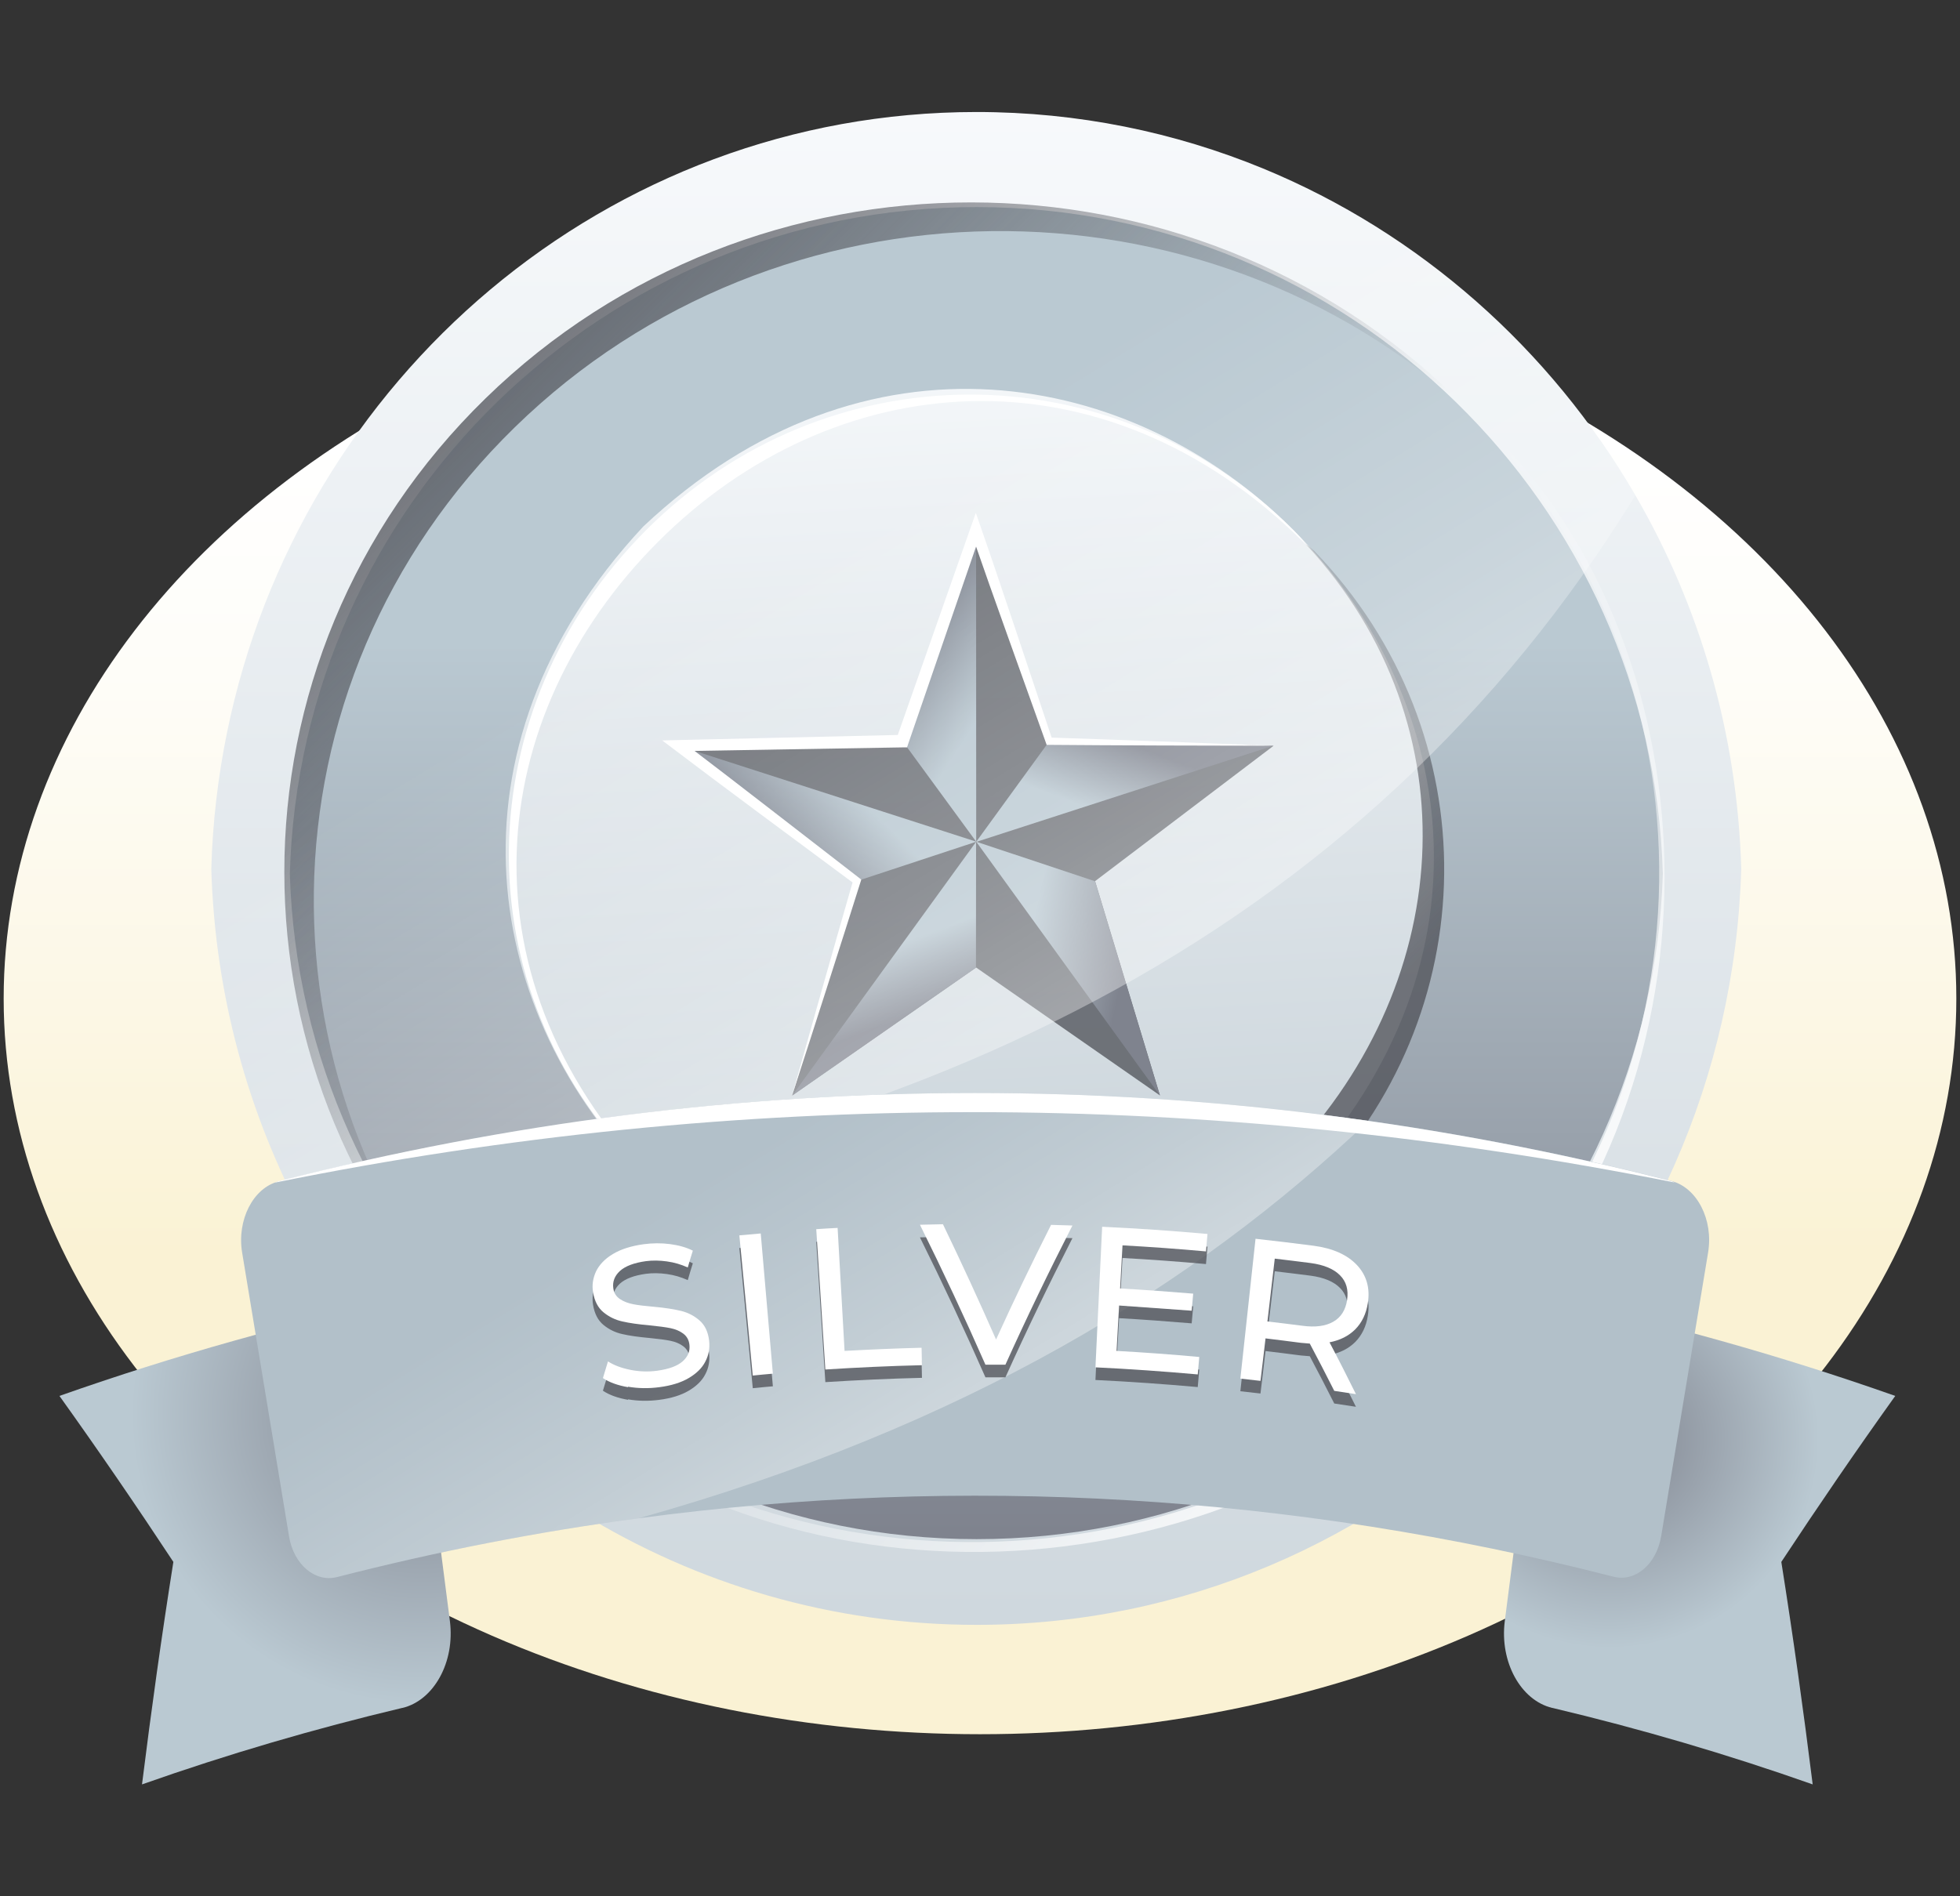 <?xml version="1.0" encoding="UTF-8"?><svg id="illustrations" xmlns="http://www.w3.org/2000/svg" xmlns:xlink="http://www.w3.org/1999/xlink" viewBox="0 0 155 150"><rect x="0" y="0" width="155" height="150" fill="#333333" stroke="none"/><defs><style>.cls-1{fill:url(#linear-gradient);}.cls-2{fill:#fff;}.cls-3{fill:#fc962f;}.cls-4{fill:#b2c0c9;}.cls-5,.cls-6{fill:#4d4f56;}.cls-7{fill:url(#radial-gradient-2);}.cls-8{fill:url(#linear-gradient-8);}.cls-9{fill:url(#linear-gradient-9);}.cls-10{fill:url(#linear-gradient-3);}.cls-11{fill:url(#linear-gradient-4);}.cls-12{fill:url(#linear-gradient-6);}.cls-13{fill:url(#linear-gradient-7);}.cls-14{fill:url(#linear-gradient-5);}.cls-15,.cls-16,.cls-17,.cls-6{opacity:.75;}.cls-18{fill:url(#radial-gradient);}.cls-16{fill:url(#linear-gradient-12);}.cls-17{fill:url(#linear-gradient-13);}.cls-19{fill:url(#linear-gradient-14);}.cls-20{fill:url(#linear-gradient-15);}.cls-21{fill:url(#linear-gradient-10);}.cls-22{fill:url(#linear-gradient-11);}.cls-23{fill:url(#linear-gradient-2);opacity:.3;}</style><linearGradient id="linear-gradient" x1="77.5" y1="34.6" x2="77.5" y2="99.11" gradientUnits="userSpaceOnUse"><stop offset="0" stop-color="#fff"/><stop offset=".29" stop-color="#fefdf8"/><stop offset=".7" stop-color="#fcf7e5"/><stop offset="1" stop-color="#faf2d4"/></linearGradient><linearGradient id="linear-gradient-2" x1="21.03" y1="104.34" x2="21.05" y2="104.34" gradientUnits="userSpaceOnUse"><stop offset="0" stop-color="#fffc65"/><stop offset="1" stop-color="#ffba0b"/></linearGradient><linearGradient id="linear-gradient-3" x1="77.2" y1="127.95" x2="77.2" y2="3.02" gradientUnits="userSpaceOnUse"><stop offset="0" stop-color="#cfd8de"/><stop offset="1" stop-color="#f9fbfd"/></linearGradient><linearGradient id="linear-gradient-4" x1="77.21" y1="121.25" x2="77.21" y2="11.24" gradientUnits="userSpaceOnUse"><stop offset="0" stop-color="#7f838e"/><stop offset=".64" stop-color="#bac9d2"/></linearGradient><linearGradient id="linear-gradient-5" x1="2720.12" y1="1340.13" x2="2720.12" y2="1283.13" gradientTransform="translate(-2751.24 1087.7) rotate(-45)" gradientUnits="userSpaceOnUse"><stop offset="0" stop-color="#fff"/><stop offset=".16" stop-color="#fff" stop-opacity=".81"/><stop offset=".47" stop-color="#fff" stop-opacity=".47"/><stop offset=".72" stop-color="#fff" stop-opacity=".21"/><stop offset=".91" stop-color="#fff" stop-opacity=".06"/><stop offset="1" stop-color="#fff" stop-opacity="0"/></linearGradient><linearGradient id="linear-gradient-6" x1="77.88" y1="89.48" x2="74.2" y2="21.25" xlink:href="#linear-gradient-3"/><linearGradient id="linear-gradient-7" x1="-196.57" y1="50.39" x2="-203.82" y2="55.09" gradientTransform="translate(-125.31) rotate(-180) scale(1 -1)" gradientUnits="userSpaceOnUse"><stop offset="0" stop-color="#7f838e"/><stop offset="1" stop-color="#bac9d2"/></linearGradient><linearGradient id="linear-gradient-8" x1="-215.58" y1="59.21" x2="-213.54" y2="64.72" xlink:href="#linear-gradient-7"/><linearGradient id="linear-gradient-9" x1="-213.99" y1="77.47" x2="-206.43" y2="75.94" xlink:href="#linear-gradient-7"/><linearGradient id="linear-gradient-10" x1="-196.67" y1="80.57" x2="-194.73" y2="75.26" xlink:href="#linear-gradient-7"/><linearGradient id="linear-gradient-11" x1="-186.18" y1="67.44" x2="-191.8" y2="61.72" xlink:href="#linear-gradient-7"/><linearGradient id="linear-gradient-12" x1="2721.11" y1="1309.4" x2="2721.11" y2="1263.29" gradientTransform="translate(-2751.25 1087.7) rotate(-45)" gradientUnits="userSpaceOnUse"><stop offset="0" stop-color="#4d4f56"/><stop offset="1" stop-color="#4d4f56" stop-opacity="0"/></linearGradient><radialGradient id="radial-gradient" cx="33.35" cy="111.81" fx="33.35" fy="111.81" r="23" gradientUnits="userSpaceOnUse"><stop offset="0" stop-color="#7f838e"/><stop offset="1" stop-color="#bac9d2"/></radialGradient><radialGradient id="radial-gradient-2" cx="127.31" cy="113.85" fx="127.31" fy="113.85" r="16.54" xlink:href="#radial-gradient"/><linearGradient id="linear-gradient-13" x1="2720.08" y1="1225.33" x2="2720.08" y2="1279.46" gradientTransform="translate(-2751.24 1087.7) rotate(-45)" xlink:href="#linear-gradient-12"/><linearGradient id="linear-gradient-14" x1="115.65" y1="131.46" x2="61.48" y2="42.88" gradientTransform="matrix(1, 0, 0, 1, 0, 0)" xlink:href="#linear-gradient-5"/><linearGradient id="linear-gradient-15" x1="89.47" y1="144.57" x2="57.41" y2="92.16" gradientTransform="matrix(1, 0, 0, 1, 0, 0)" xlink:href="#linear-gradient-5"/></defs><ellipse class="cls-1" cx="77.5" cy="78.99" rx="77.21" ry="58.19"/><g><g><g><path class="cls-23" d="M21.05,104.18v.33c-.03-.06-.01-.2,0-.33Z"/><path class="cls-10" d="M137.7,68.75c-.99,33.18-27.65,59.78-60.47,59.78-22.9,0-42.83-12.95-53.11-32.05-4.46-8.27-7.11-17.7-7.41-27.73,.1-3.69,.53-7.3,1.24-10.79C23.66,29.92,48.05,8.86,77.23,8.86c8.01,0,15.66,1.59,22.66,4.47,12.37,5.1,22.71,14.26,29.44,25.85,5.06,8.71,8.07,18.79,8.37,29.57Z"/><path class="cls-11" d="M77.23,121.75c-29.46,0-53.43-23.42-54.31-52.64,.84-29.27,24.86-52.73,54.31-52.73s53.43,23.46,54.27,52.73c-.88,29.22-24.81,52.64-54.27,52.64Z"/><path class="cls-14" d="M39.62,107.56c.36,.42,.76,.8,1.15,1.18,19.27,18.79,54.04,19.12,75.27-1.57,21.22-20.69,19.84-55.53,1.58-73.33-.39-.38-.79-.77-1.22-1.12,20.11,20.75,19.74,53.45-1.08,73.75-20.83,20.3-54.4,20.69-75.69,1.09Z"/><g><path class="cls-12" d="M102.53,93.31c-35.08,32.88-84.75-16.15-51.66-51.66,35.1-33.08,84.7,16.51,51.66,51.66Z"/><g><polygon class="cls-6" points="77.19 76.53 91.73 86.65 86.6 69.7 100.72 58.99 83.01 58.63 77.19 41.9 71.38 58.63 53.67 58.99 67.78 69.7 62.65 86.65 77.19 76.53"/><polygon class="cls-13" points="77.19 41.9 77.2 66.58 71.38 58.63 77.19 41.9"/><polygon class="cls-8" points="100.69 58.99 77.19 66.6 82.98 58.63 100.69 58.99"/><polygon class="cls-9" points="91.73 86.66 77.2 66.58 86.6 69.71 91.73 86.66"/><polygon class="cls-21" points="62.64 86.67 77.19 66.59 77.18 76.55 62.64 86.67"/><polygon class="cls-22" points="53.66 58.99 77.21 66.58 67.78 69.69 53.66 58.99"/></g><path class="cls-16" d="M103.54,94.31c-14.02,14.02-36.35,14.31-50.79,.21-.14-.15-.29-.3-.45-.48,14.45,13.39,35.21,11.77,48.98-2s15.38-34.53,2-48.98c.24,.16,.45,.34,.66,.53,13.94,14.45,13.57,36.75-.39,50.72Z"/></g></g><path class="cls-2" d="M51.13,41.9c-14.13,14.13-14.78,36.28-.36,50.7,.36,.36,1.09,1.04,1.54,1.47-16.43-16.43-14.02-37.46-.25-51.23,13.77-13.77,35.04-15.93,51.23,.25-.29-.43-.65-.79-1.01-1.16-14.42-14.42-37.02-14.15-51.15-.03Z"/><g><path class="cls-3" d="M89.45,49.76h0s0-.02,0-.03c0,0,0,.02,0,.03Z"/><path class="cls-3" d="M64.98,49.73s0,.02,0,.03h0s0-.02,0-.03Z"/></g></g><g><g><path class="cls-18" d="M31.81,135.1c-6.91,1.64-13.78,3.65-20.58,6.05,.73-5.86,1.55-11.73,2.48-17.6-2.92-4.43-5.92-8.81-9.01-13.13,9.11-3.21,18.32-5.79,27.59-7.76,1.1,8.53,2.19,17.06,3.29,25.58,.41,3.22-1.26,6.26-3.75,6.86Z"/><path class="cls-7" d="M122.77,135.1c6.91,1.64,13.78,3.65,20.58,6.05-.73-5.86-1.55-11.73-2.48-17.6,2.92-4.43,5.92-8.81,9.01-13.13-9.11-3.21-18.32-5.79-27.59-7.76-1.1,8.53-2.19,17.06-3.29,25.58-.41,3.22,1.26,6.26,3.75,6.86Z"/><path class="cls-17" d="M39.62,107.56c-.43-.35-.82-.74-1.22-1.12-21.22-20.69-21.22-54.25,0-74.93,21.22-20.69,55.62-20.65,76.84,.03,.39,.38,.79,.77,1.15,1.18-21.29-19.6-54.83-19.25-75.66,1.06-20.83,20.3-21.22,53.03-1.12,73.78Z"/><path class="cls-19" d="M129.33,39.18c-21.4,34.81-57.36,52.64-105.21,57.3-4.46-8.27-7.11-17.7-7.41-27.73,.1-3.69,.53-7.3,1.24-10.79C23.66,29.92,48.05,8.86,77.23,8.86c8.01,0,15.66,1.59,22.66,4.47,12.37,5.1,22.71,14.26,29.44,25.85Z"/><path class="cls-4" d="M135.08,99.07c-1.24,7.48-2.47,14.96-3.71,22.44-.37,2.22-2.05,3.66-3.78,3.21-25.41-6.52-51.4-8.07-77.08-4.62-7.99,1.06-15.95,2.62-23.86,4.65-1.73,.44-3.42-.99-3.79-3.21-1.24-7.48-2.47-14.96-3.71-22.45-.43-2.59,.87-5.13,2.89-5.64,28.41-7.28,57.48-8.87,86.18-4.79h.01c8.02,1.15,16.01,2.73,23.95,4.76,2.02,.52,3.33,3.06,2.9,5.65Z"/><path class="cls-20" d="M108.22,88.66c-13.73,13.08-31.97,24.22-57.71,31.44-7.99,1.06-15.95,2.62-23.86,4.65-1.73,.44-3.42-.99-3.79-3.21-1.24-7.48-2.47-14.96-3.71-22.45-.43-2.59,.87-5.13,2.89-5.64,28.41-7.28,57.48-8.87,86.18-4.79Z"/></g><g class="cls-15"><path class="cls-5" d="M49.67,110.73c-.81-.14-1.48-.38-1.99-.72,.13-.44,.27-.88,.4-1.32,.48,.31,1.08,.53,1.78,.67,.7,.14,1.4,.16,2.1,.07,.93-.13,1.6-.37,2.02-.74,.42-.37,.6-.81,.54-1.32-.04-.38-.21-.67-.49-.88-.28-.21-.62-.35-1.01-.43-.39-.08-.94-.15-1.64-.22-.88-.08-1.6-.18-2.16-.31-.55-.12-1.05-.36-1.49-.72-.44-.36-.71-.88-.83-1.59-.1-.59,0-1.14,.24-1.66,.26-.52,.69-.98,1.32-1.36,.63-.38,1.44-.64,2.44-.78,.69-.09,1.39-.1,2.08-.01,.69,.09,1.3,.26,1.81,.52-.14,.44-.27,.88-.4,1.33-.53-.24-1.07-.4-1.65-.48-.57-.08-1.13-.09-1.66-.02-.94,.13-1.63,.39-2.06,.78-.42,.39-.59,.85-.52,1.36,.05,.38,.23,.66,.53,.86,.3,.2,.65,.33,1.06,.41,.41,.08,.95,.14,1.64,.2,.89,.08,1.61,.2,2.15,.33,.55,.14,1.03,.39,1.45,.76,.42,.37,.67,.9,.75,1.6,.06,.58-.03,1.13-.3,1.64-.26,.52-.71,.95-1.32,1.31-.61,.36-1.39,.6-2.33,.72-.83,.11-1.66,.1-2.47-.04Z"/><path class="cls-5" d="M58.48,98.72c.56-.05,1.12-.1,1.68-.15,.32,3.7,.64,7.39,.96,11.09-.53,.05-1.06,.09-1.59,.15-.35-3.69-.7-7.39-1.06-11.08Z"/><path class="cls-5" d="M64.55,98.23c.56-.04,1.12-.07,1.69-.1,.18,3.24,.37,6.49,.55,9.73,2.03-.11,4.06-.2,6.09-.25,.01,.46,.02,.92,.03,1.38-2.55,.06-5.09,.18-7.64,.34-.24-3.7-.48-7.4-.72-11.1Z"/><path class="cls-5" d="M84.81,97.94c-1.86,3.64-3.63,7.31-5.3,11.01-.53,0-1.05,0-1.58,0-1.63-3.71-3.36-7.4-5.18-11.07,.61-.01,1.22-.03,1.82-.04,1.46,3.03,2.86,6.07,4.2,9.12,1.38-3.04,2.83-6.06,4.35-9.07,.56,.02,1.12,.03,1.69,.05Z"/><path class="cls-5" d="M94.84,108.34c-.04,.46-.08,.92-.12,1.38-2.69-.24-5.39-.43-8.09-.56,.18-3.71,.35-7.41,.53-11.12,2.78,.13,5.56,.32,8.33,.57-.04,.46-.08,.92-.12,1.38-2.2-.2-4.4-.36-6.6-.48-.06,1.14-.13,2.28-.19,3.41,1.93,.11,3.85,.25,5.78,.41-.04,.45-.08,.9-.12,1.35-1.91-.16-3.82-.3-5.74-.41-.07,1.2-.13,2.39-.2,3.59,2.18,.12,4.37,.28,6.54,.48Z"/><path class="cls-5" d="M105.51,111.01c-.63-1.25-1.27-2.49-1.93-3.73-.3-.02-.54-.04-.71-.06-.93-.12-1.86-.24-2.79-.35-.13,1.12-.26,2.24-.4,3.36-.53-.06-1.06-.12-1.59-.18,.4-3.69,.8-7.38,1.2-11.06,1.53,.17,3.06,.35,4.59,.55,1.52,.2,2.67,.72,3.43,1.53,.76,.81,1.05,1.82,.86,3.01-.13,.85-.47,1.54-.99,2.07-.53,.53-1.21,.87-2.04,1.03,.72,1.36,1.41,2.73,2.09,4.1-.57-.09-1.15-.18-1.72-.26Zm-.07-5.46c.61-.35,.97-.92,1.09-1.72,.12-.8-.06-1.45-.56-1.95-.49-.5-1.27-.83-2.32-.97-.95-.12-1.89-.24-2.84-.35-.19,1.66-.39,3.32-.58,4.97,.92,.11,1.84,.22,2.76,.34,1.03,.14,1.84,.03,2.45-.32Z"/></g><g><path class="cls-2" d="M49.67,109.73c-.81-.14-1.48-.38-1.99-.72,.13-.44,.27-.88,.4-1.32,.48,.31,1.08,.53,1.78,.67,.7,.14,1.4,.16,2.1,.07,.93-.13,1.6-.37,2.02-.74,.42-.37,.6-.81,.54-1.32-.04-.38-.21-.67-.49-.88-.28-.21-.62-.35-1.01-.43-.39-.08-.94-.15-1.64-.22-.88-.08-1.6-.18-2.16-.31-.55-.12-1.05-.36-1.49-.72-.44-.36-.71-.88-.83-1.59-.1-.59,0-1.14,.24-1.66,.26-.52,.69-.98,1.32-1.36,.63-.38,1.44-.64,2.44-.78,.69-.09,1.39-.1,2.08-.01,.69,.09,1.3,.26,1.81,.52-.14,.44-.27,.88-.4,1.33-.53-.24-1.07-.4-1.65-.48-.57-.08-1.13-.09-1.66-.02-.94,.13-1.63,.39-2.06,.78-.42,.39-.59,.85-.52,1.36,.05,.38,.23,.66,.53,.86,.3,.2,.65,.33,1.06,.41,.41,.08,.95,.14,1.64,.2,.89,.08,1.61,.2,2.15,.33,.55,.14,1.03,.39,1.45,.76,.42,.37,.67,.9,.75,1.6,.06,.58-.03,1.13-.3,1.64-.26,.52-.71,.95-1.32,1.31-.61,.36-1.39,.6-2.33,.72-.83,.11-1.66,.1-2.47-.04Z"/><path class="cls-2" d="M58.48,97.72c.56-.05,1.12-.1,1.68-.15,.32,3.7,.64,7.39,.96,11.09-.53,.05-1.06,.09-1.59,.15-.35-3.69-.7-7.39-1.06-11.08Z"/><path class="cls-2" d="M64.55,97.23c.56-.04,1.12-.07,1.69-.1,.18,3.24,.37,6.49,.55,9.73,2.03-.11,4.06-.2,6.09-.25,.01,.46,.02,.92,.03,1.38-2.55,.06-5.09,.18-7.64,.34-.24-3.7-.48-7.4-.72-11.1Z"/><path class="cls-2" d="M84.81,96.94c-1.86,3.64-3.63,7.31-5.3,11.01-.53,0-1.05,0-1.58,0-1.63-3.71-3.36-7.4-5.18-11.07,.61-.01,1.22-.03,1.82-.04,1.46,3.03,2.86,6.07,4.2,9.12,1.38-3.04,2.83-6.06,4.35-9.07,.56,.02,1.12,.03,1.69,.05Z"/><path class="cls-2" d="M88.5,103.27c-.07,1.2-.13,2.39-.2,3.59,2.18,.12,4.37,.28,6.54,.48-.04,.46-.08,.92-.12,1.38-2.69-.24-5.39-.43-8.09-.56,.18-3.71,.35-7.41,.53-11.12,2.78,.13,5.56,.32,8.33,.57-.04,.46-.08,.92-.12,1.38-2.2-.2-4.4-.36-6.6-.48-.06,1.14-.13,2.28-.19,3.41,1.93,.11,3.85,.25,5.78,.41-.04,.45-.08,.9-.12,1.35"/><path class="cls-2" d="M105.51,110.01c-.63-1.25-1.27-2.49-1.93-3.73-.3-.02-.54-.04-.71-.06-.93-.12-1.86-.24-2.79-.35-.13,1.12-.26,2.24-.4,3.36-.53-.06-1.06-.12-1.59-.18,.4-3.69,.8-7.38,1.2-11.06,1.53,.17,3.06,.35,4.59,.55,1.52,.2,2.67,.72,3.43,1.53,.76,.81,1.05,1.82,.86,3.01-.13,.85-.47,1.54-.99,2.07-.53,.53-1.21,.87-2.04,1.03,.72,1.36,1.41,2.73,2.09,4.1-.57-.09-1.15-.18-1.72-.26Zm-.07-5.46c.61-.35,.97-.92,1.09-1.72,.12-.8-.06-1.45-.56-1.95-.49-.5-1.27-.83-2.32-.97-.95-.12-1.89-.24-2.84-.35-.19,1.66-.39,3.32-.58,4.97,.92,.11,1.84,.22,2.76,.34,1.03,.14,1.84,.03,2.45-.32Z"/></g></g></g><path class="cls-2" d="M132.49,93.56c-.12-.04-.22-.11-.34-.14-36.36-9.29-73.78-9.28-110.14,.02-.1,.03-.19,.08-.28,.11,36.75-7.45,73.66-7.42,110.76,0Z"/><path class="cls-2" d="M100.69,58.99c-4.42,0-13.29-.03-17.72-.07,0,0-.2,0-.2,0,0,0-.07-.2-.07-.2-1.98-5.56-4-11.1-5.93-16.68,0,0,.83,0,.83,0l-5.76,16.75-.11,.33h-.35s-17.72,.3-17.72,.3c0,0,.26-.79,.26-.79,4.7,3.57,9.35,7.21,14.03,10.82l.16,.13-.06,.19c-1.32,4.21-4.04,12.68-5.41,16.88,1.19-4.26,3.61-12.8,4.84-17.05,0,0,.1,.32,.1,.32-5.07-3.77-10.17-7.52-15.21-11.35,0,0,1.26-.03,1.26-.03l17.71-.41-.46,.34,5.87-16.71,.42-1.19c2.08,5.97,4.05,11.98,6.06,17.97,0,0-.27-.2-.27-.2,4.4,.14,13.3,.47,17.7,.65h0Z"/></svg>